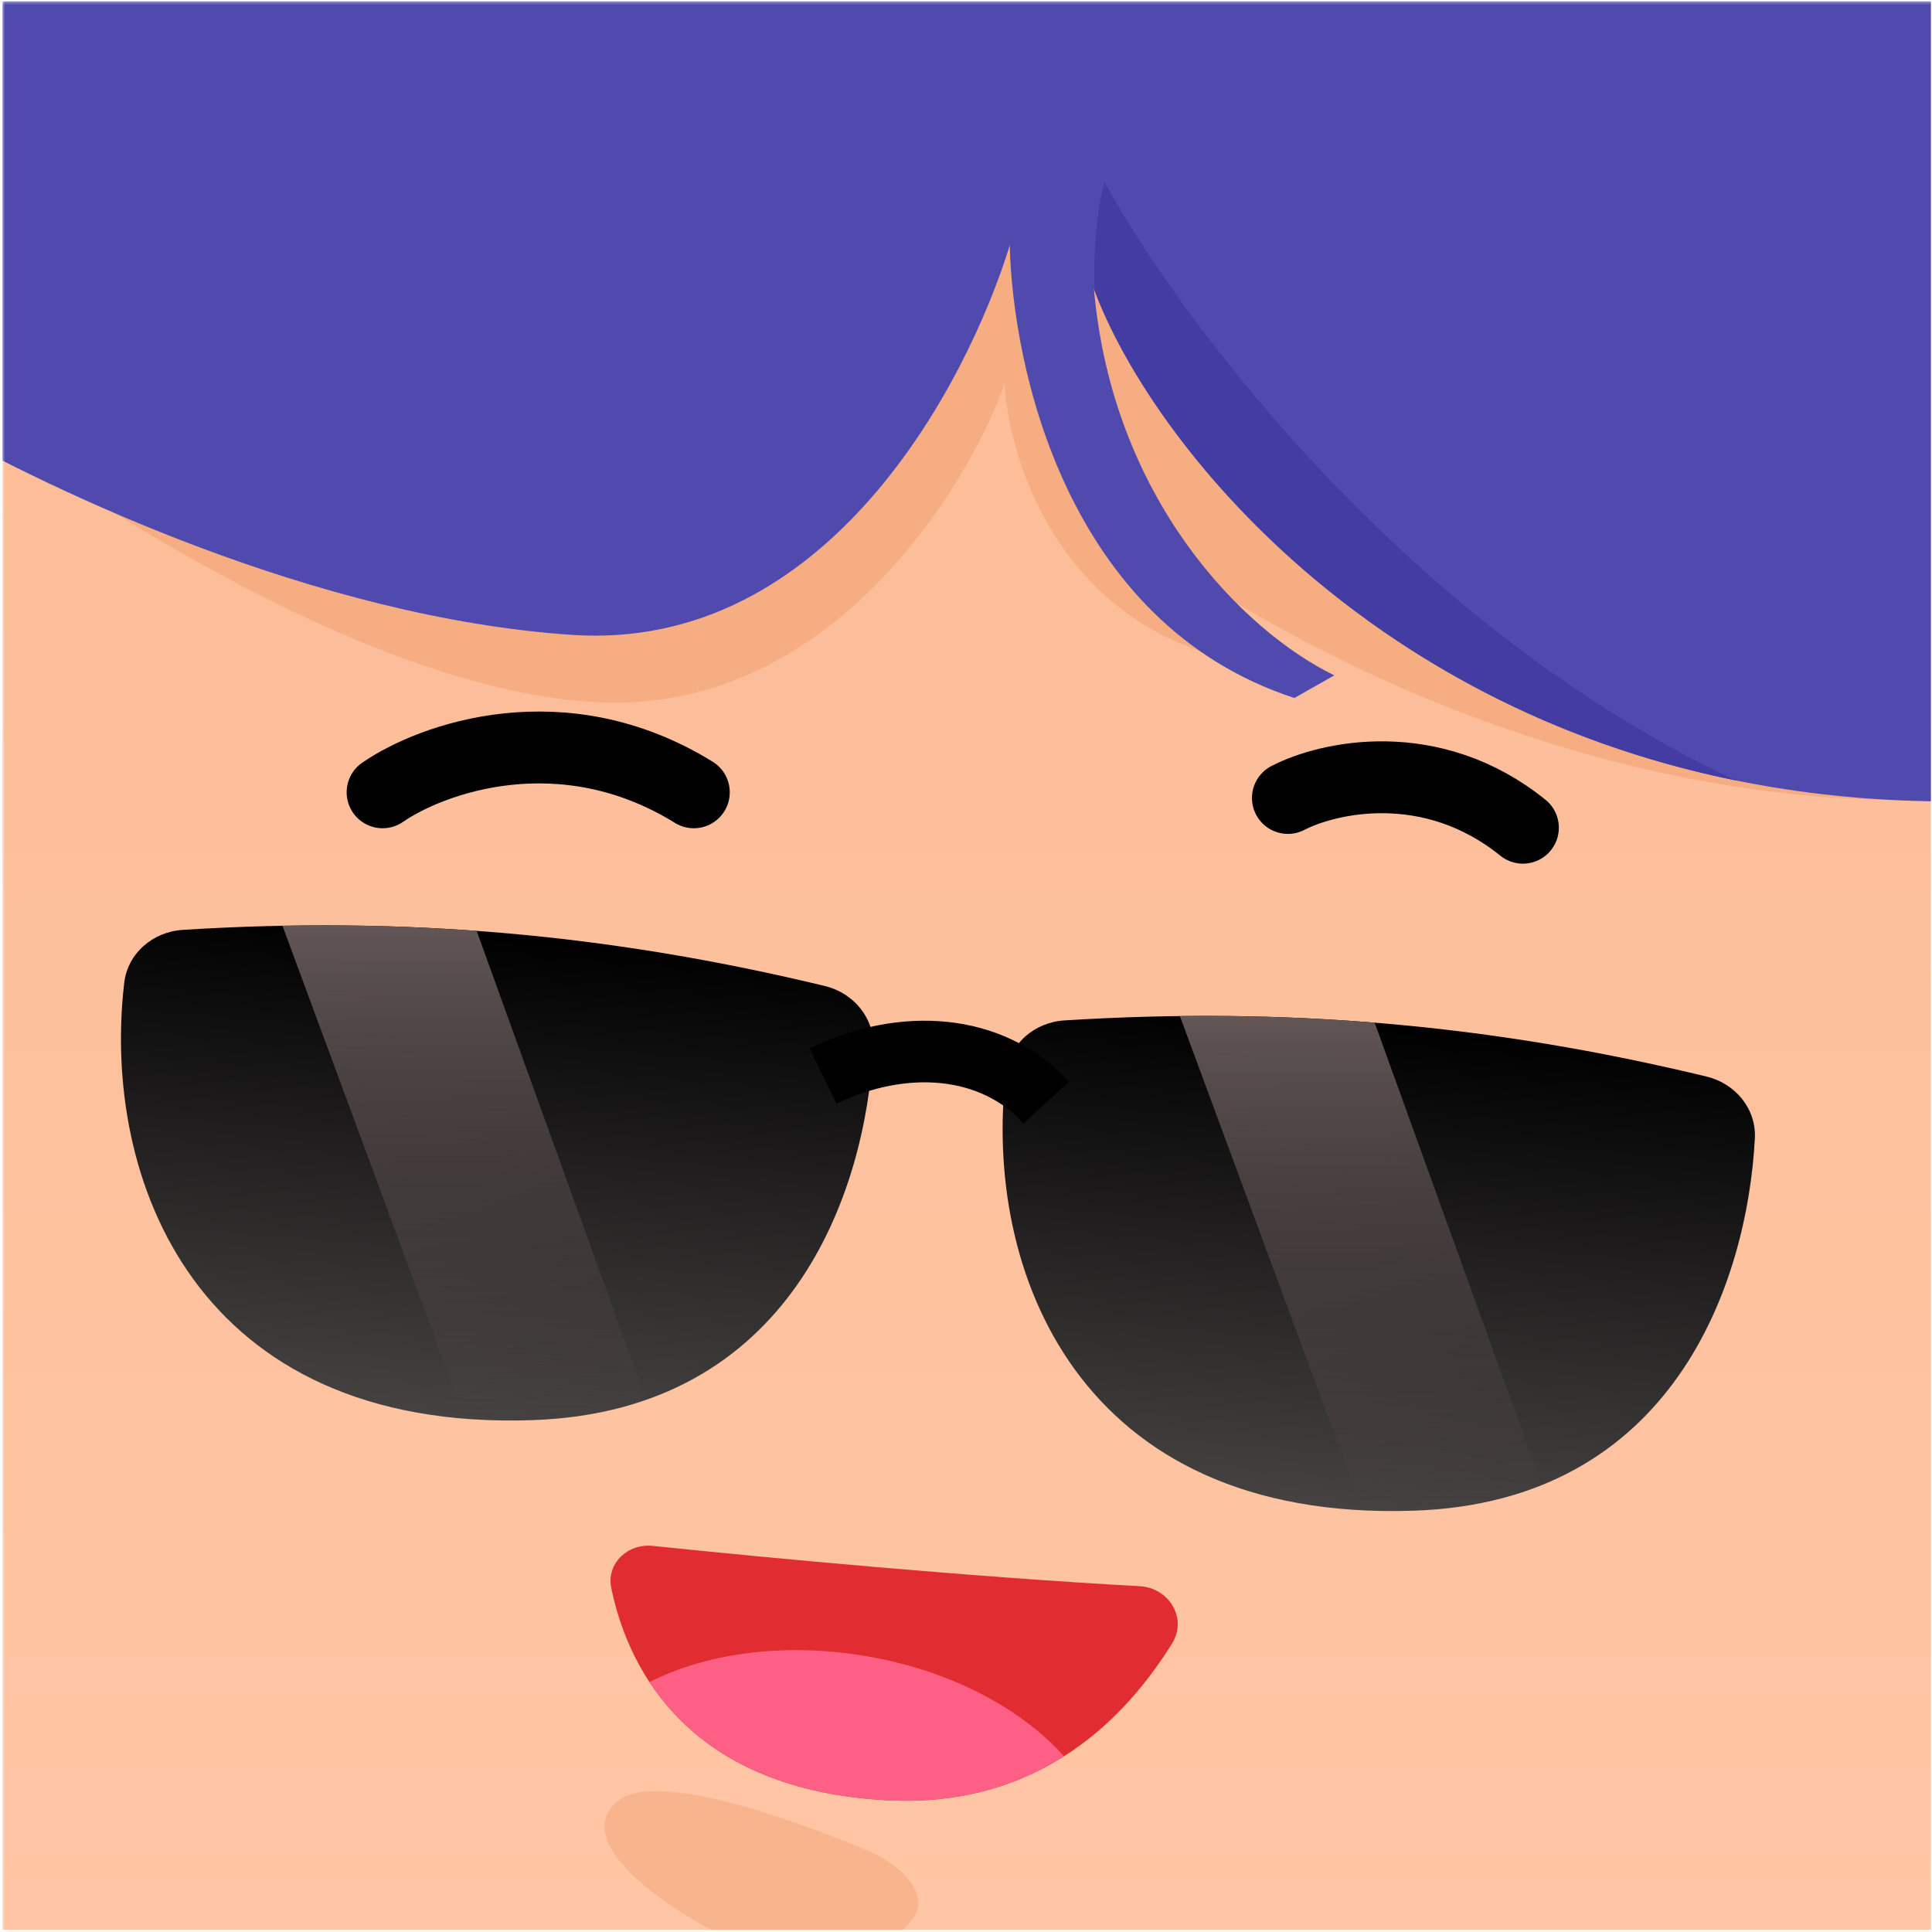 <svg width="601" height="601" viewBox="0 0 601 601" fill="none" xmlns="http://www.w3.org/2000/svg">
<g clip-path="url(#clip0_8805_48250)">
<mask id="mask0_8805_48250" style="mask-type:alpha" maskUnits="userSpaceOnUse" x="0" y="0" width="604" height="604">
<rect x="0.696" y="0.369" width="603.019" height="603.019" fill="#F3B286"/>
</mask>
<g mask="url(#mask0_8805_48250)">
<rect x="0.696" y="0.369" width="603.019" height="603.019" fill="url(#paint0_linear_8805_48250)"/>
<path opacity="0.5" d="M192.4 560.101C203.599 551.245 242.552 564.216 269.988 575.699C280.055 579.912 290.433 589.495 283.309 597.762C274.988 607.417 254.733 613.853 237.475 607.562C211.807 598.203 175.495 573.47 192.4 560.101Z" fill="#F2A577"/>
<path d="M189.368 218.563C120.306 217.26 25.962 156.339 -12.577 126.042L283.429 58.258H351.993L579.501 176.687L610.667 248.368C495.147 255.016 390.084 195.733 351.993 165.26L386.275 205.775C330.593 195.544 313.902 144.029 312.517 119.55C300.243 153.098 258.429 219.866 189.368 218.563Z" fill="#F7AD82"/>
<path d="M354.574 493.428C302.576 490.582 239.796 484.709 203.045 480.887C195.295 480.081 188.58 486.334 190.146 493.967C195.638 520.751 215.539 556.844 275.942 560.019C323.81 562.536 350.599 533.849 364.645 511.177C369.436 503.443 363.658 493.925 354.574 493.428Z" fill="#E12C31"/>
<path fill-rule="evenodd" clip-rule="evenodd" d="M330.974 546.352C317.426 531.118 294.722 519.148 267.803 514.913C242.866 510.99 219.332 514.496 202.033 523.253C214.173 541.722 236.363 557.938 275.945 560.019C298.785 561.22 316.827 555.317 330.974 546.352Z" fill="#FE5F85"/>
<path d="M256.601 306.726C189.507 290.525 125.725 284.948 56.844 289.261C47.568 289.842 39.719 296.526 38.641 305.757C31.515 366.766 60.864 445.218 165.395 441.782C246.226 439.125 269.256 370.941 271.633 325.995C272.122 316.761 265.589 308.896 256.601 306.726Z" fill="url(#paint1_linear_8805_48250)"/>
<path fill-rule="evenodd" clip-rule="evenodd" d="M148.271 289.569L200.99 435.466C190.6 439.102 178.792 441.342 165.395 441.782C158.091 442.022 151.154 441.862 144.571 441.337L87.87 287.984C108.276 287.592 128.332 288.114 148.271 289.569Z" fill="url(#paint2_linear_8805_48250)"/>
<path d="M530.863 334.891C463.769 318.69 399.987 313.113 331.106 317.426C321.83 318.007 313.981 324.691 312.903 333.922C305.777 394.93 335.126 473.382 439.657 469.946C520.488 467.29 543.518 399.106 545.895 354.159C546.384 344.926 539.851 337.061 530.863 334.891Z" fill="url(#paint3_linear_8805_48250)"/>
<path fill-rule="evenodd" clip-rule="evenodd" d="M427.623 318.127L479.608 461.993C468.195 466.592 454.963 469.444 439.658 469.947C434.197 470.126 428.942 470.082 423.886 469.829L367.036 316.073C387.487 315.827 407.604 316.504 427.623 318.127Z" fill="url(#paint4_linear_8805_48250)"/>
<path d="M256.02 334.712C280.8 322.753 308.485 324.448 325.474 342.969" stroke="black" stroke-width="19.164"/>
<path d="M177.93 197.498C98.139 192.159 15.602 152.213 -18.723 132.908L-18.723 -5.864L623.165 -5.865L623.165 248.928C453.7 256.625 361.086 146.09 340.297 89.86C345.997 155.089 386.44 196.145 415.072 210.084L402.654 217.129C331.437 193.884 315.006 113.711 314.108 76.344C301.009 118.822 257.722 202.838 177.93 197.498Z" fill="#504AAE"/>
<path fill-rule="evenodd" clip-rule="evenodd" d="M540.06 242.796C423.532 219.147 357.936 136.782 340.512 90.437C340.176 84.209 340.317 68.783 343.56 56.618C369.18 103.107 440.28 196.057 540.06 242.796Z" fill="#433DA3"/>
<path d="M119.014 246.47C134.254 235.943 174.953 221.205 215.833 246.47" stroke="black" stroke-width="22.358" stroke-linecap="round"/>
<path d="M400.636 248.227C413.149 241.736 445.289 234.5 473.74 257.485" stroke="black" stroke-width="22.358" stroke-linecap="round"/>
</g>
</g>
<defs>
<linearGradient id="paint0_linear_8805_48250" x1="302.206" y1="0.369" x2="302.206" y2="603.388" gradientUnits="userSpaceOnUse">
<stop stop-color="#FBBA94"/>
<stop offset="1" stop-color="#FFC6A5"/>
</linearGradient>
<linearGradient id="paint1_linear_8805_48250" x1="157.386" y1="290.3" x2="144.195" y2="441.308" gradientUnits="userSpaceOnUse">
<stop/>
<stop offset="1" stop-color="#464242"/>
</linearGradient>
<linearGradient id="paint2_linear_8805_48250" x1="144.43" y1="287.858" x2="144.43" y2="441.891" gradientUnits="userSpaceOnUse">
<stop stop-color="#625656"/>
<stop offset="1" stop-color="#615353" stop-opacity="0"/>
</linearGradient>
<linearGradient id="paint3_linear_8805_48250" x1="431.648" y1="318.465" x2="418.457" y2="469.473" gradientUnits="userSpaceOnUse">
<stop/>
<stop offset="1" stop-color="#464242"/>
</linearGradient>
<linearGradient id="paint4_linear_8805_48250" x1="423.322" y1="316.023" x2="423.322" y2="470.056" gradientUnits="userSpaceOnUse">
<stop stop-color="#625656"/>
<stop offset="1" stop-color="#615353" stop-opacity="0"/>
</linearGradient>
<clipPath id="clip0_8805_48250">
<rect width="600" height="600" fill="white" transform="translate(0.696 0.369)"/>
</clipPath>
</defs>
</svg>
